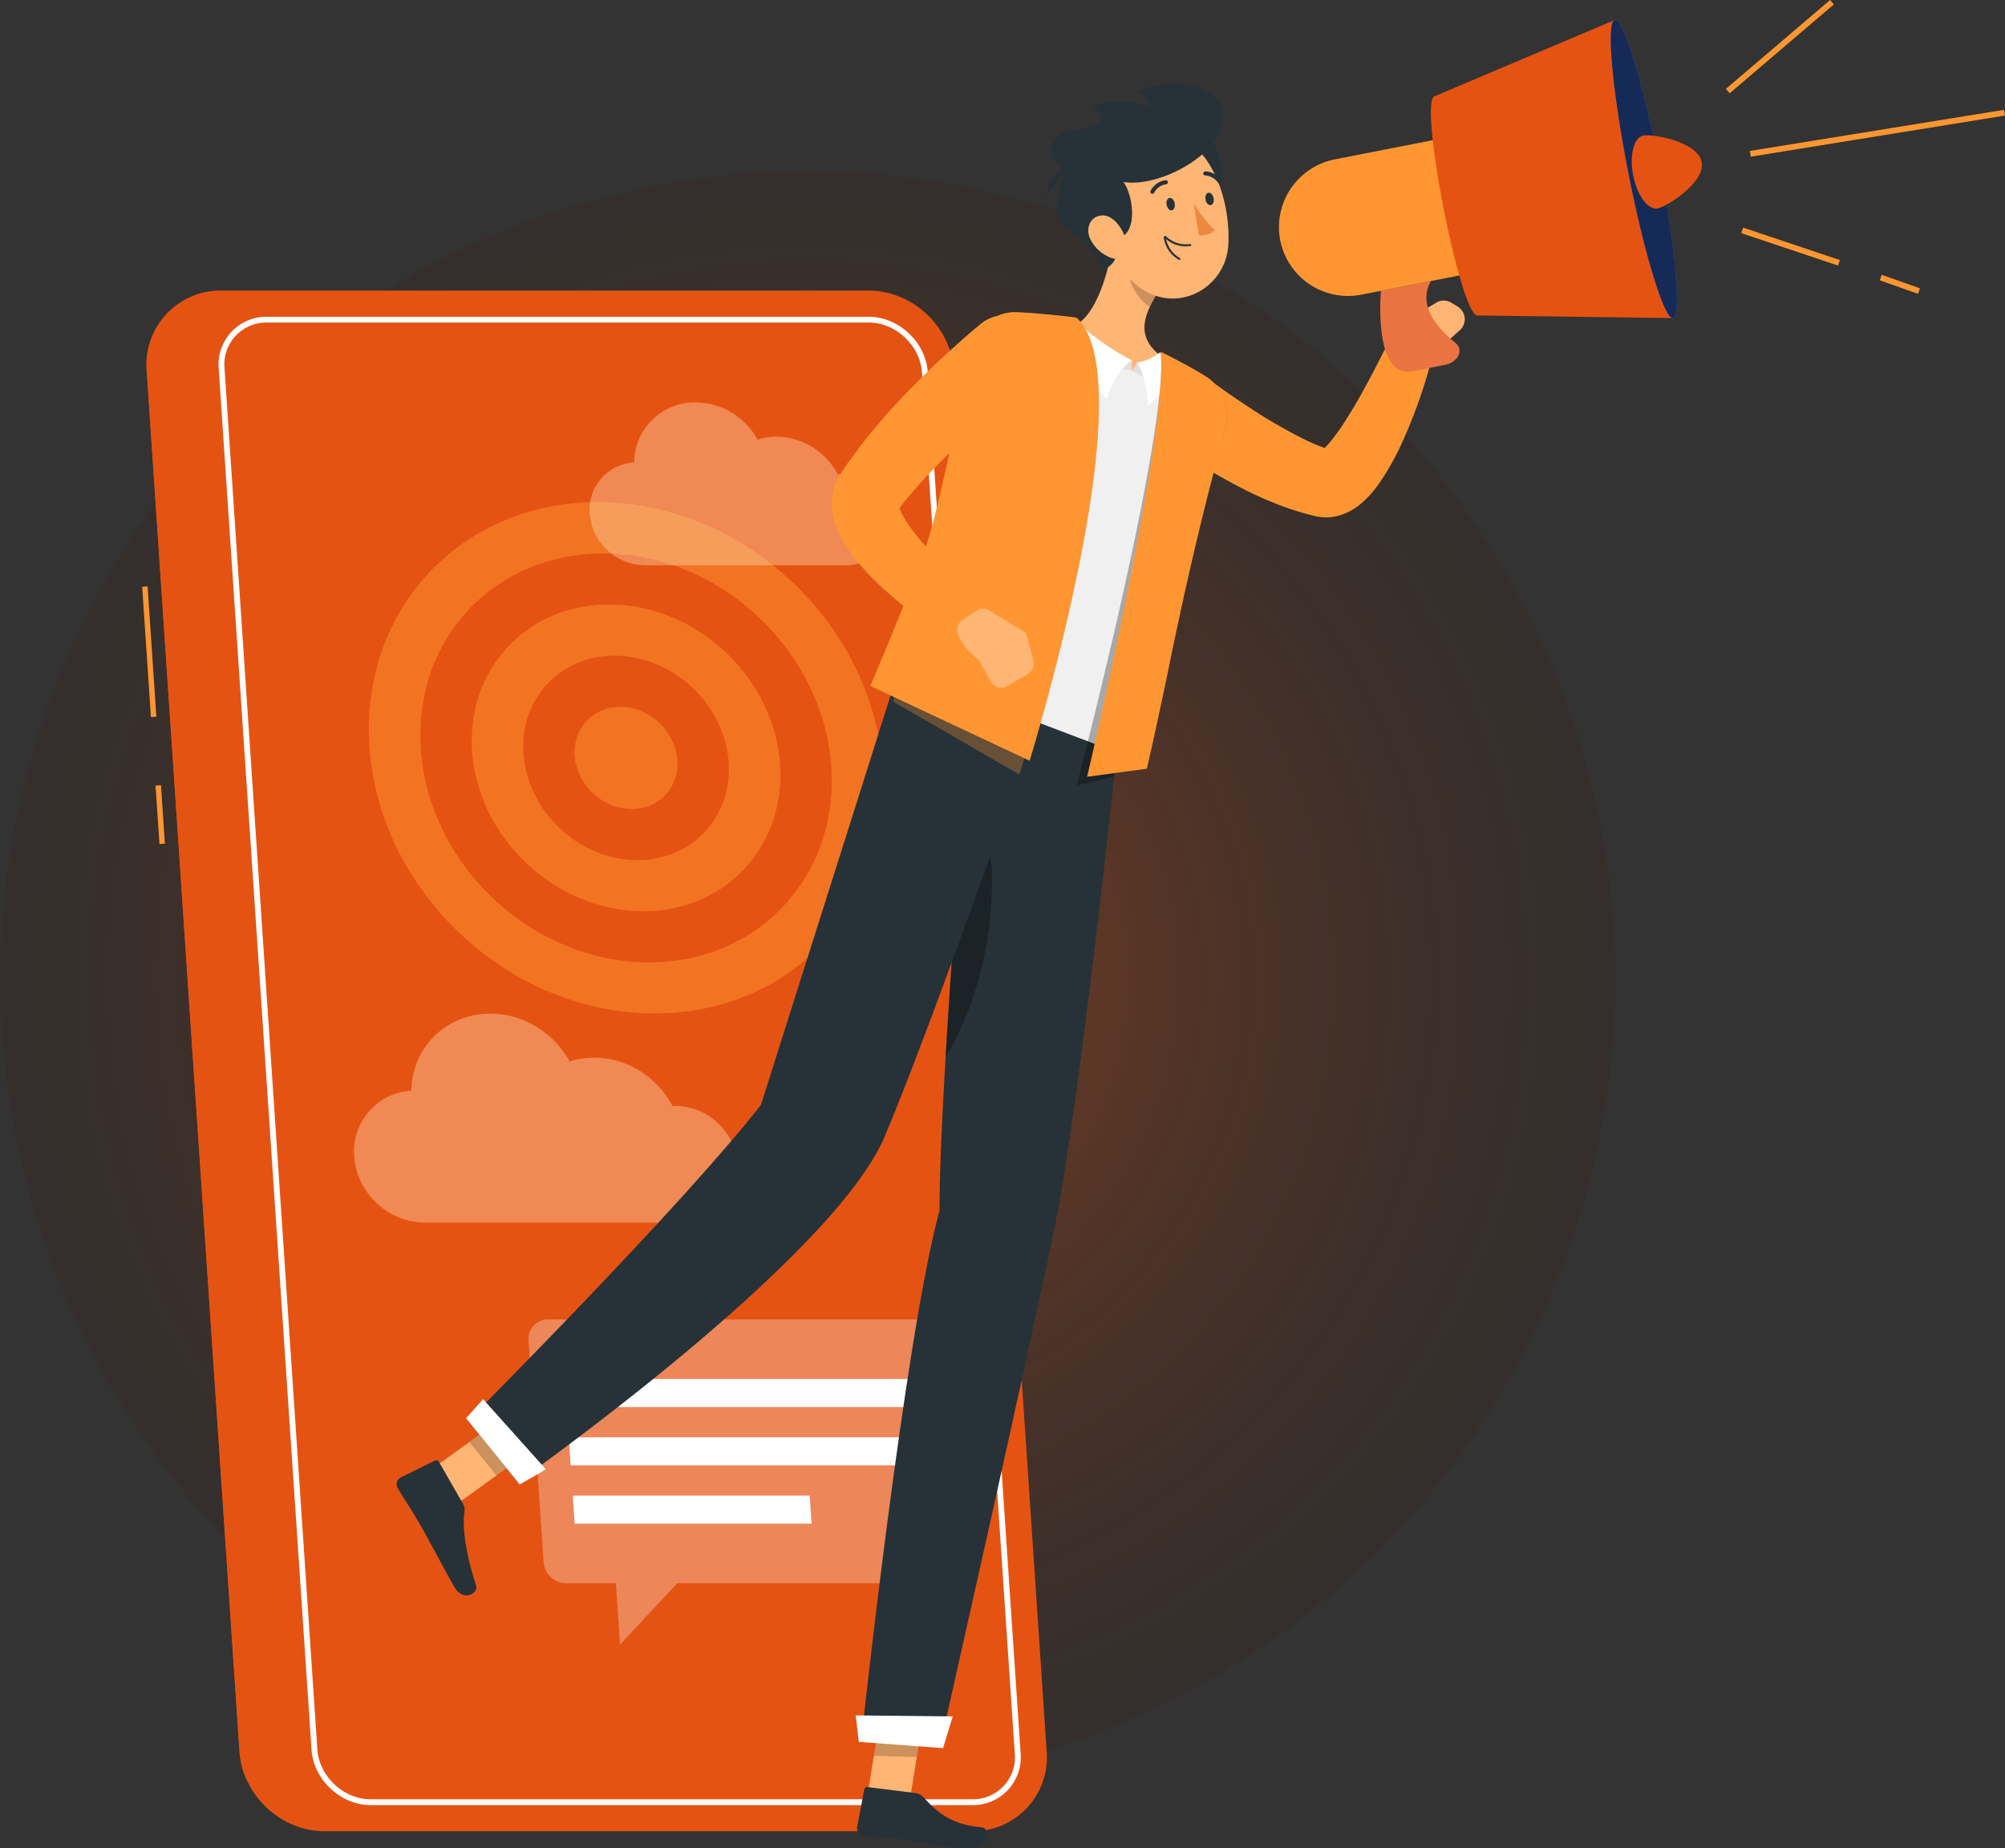 <svg xmlns="http://www.w3.org/2000/svg" xmlns:xlink="http://www.w3.org/1999/xlink" width="973" height="896.858" viewBox="0 0 973 896.858"><rect x="0" y="0" width="973" height="896.858" fill="#333333" stroke="none"/><defs><style>.a,.e{opacity:0.5;}.a{fill:url(#a);}.b{fill:#e55313;}.c,.h,.o{fill:#ff9632;}.d,.g{fill:#fff;}.f{fill:rgba(255,214,175,0.41);}.g,.l,.o{opacity:0.3;}.h,.k{opacity:0.2;}.i{fill:#ffb573;}.j{fill:#263238;}.m{fill:#f0f0f0;}.n{fill:#e0e0e0;}.p{fill:#ed893e;}.q{fill:#ea7441;}.r{fill:#407bff;}.s{opacity:0.66;}</style><radialGradient id="a" cx="0.5" cy="0.5" r="0.684" gradientTransform="translate(0.006 -0.006) rotate(0.678)" gradientUnits="objectBoundingBox"><stop offset="0" stop-color="#e55313" stop-opacity="0.949"/><stop offset="1" stop-opacity="0.02"/></radialGradient></defs><g transform="translate(-82 -2668)"><circle class="a" cx="392" cy="392" r="392" transform="translate(82 2751)"/><g transform="translate(-19.731 2427.602)"><g transform="translate(170.731 381.406)"><g transform="translate(0)"><g transform="translate(0)"><g transform="translate(2.103)"><path class="b" d="M521.976,293.93H207.752a35.863,35.863,0,0,0-36.135,38.74l45.046,670.1c1.43,21.307,20.035,38.739,41.342,38.739H572.229a35.864,35.864,0,0,0,36.135-38.739l-45.046-670.1C561.888,311.362,543.281,293.93,521.976,293.93Z" transform="translate(-171.53 -293.93)"/></g><rect class="c" width="2.635" height="63.353" transform="translate(0 143.723) rotate(-3.845)"/><rect class="c" width="2.635" height="28.396" transform="matrix(0.998, -0.067, 0.067, 0.998, 6.486, 240.218)"/><path class="b" d="M239.477,997.475c.817,12.154-16.229,15.8-20.441,4.375a39.722,39.722,0,0,1-2.376-11.076L171.615,320.657a37.6,37.6,0,0,1,.914-11.24c2.805-11.788,20.006-10.376,20.82,1.712Z" transform="translate(-169.432 -281.917)"/><path class="d" d="M550.526,1020.959H258.6c-14.572,0-27.708-12.323-28.688-26.9l-45.046-670.1a23.186,23.186,0,0,1,23.478-25.208H500.276c14.569,0,27.706,12.322,28.685,26.907l45.046,670.1a23.178,23.178,0,0,1-23.48,25.2ZM208.347,301.566a20.362,20.362,0,0,0-20.667,22.195l45.046,670.1c.885,13.16,12.736,24.276,25.877,24.276H550.526a20.362,20.362,0,0,0,20.667-22.195l-45.043-670.1c-.885-13.16-12.733-24.276-25.875-24.276Z" transform="translate(-147.726 -286.062)"/></g><g transform="translate(58.916 51.419)"><g class="e" transform="translate(0 0)"><ellipse class="c" cx="117.318" cy="131.148" rx="117.318" ry="131.148" transform="matrix(0.687, -0.727, 0.727, 0.687, 0, 170.467)"/><ellipse class="b" cx="93.854" cy="104.918" rx="93.854" ry="104.918" transform="translate(35.179 171.444) rotate(-46.596)"/><ellipse class="c" cx="70.391" cy="78.689" rx="70.391" ry="78.689" transform="matrix(0.687, -0.727, 0.727, 0.687, 70.358, 172.419)"/><ellipse class="b" cx="46.927" cy="52.459" rx="46.927" ry="52.459" transform="translate(105.538 173.398) rotate(-46.596)"/><ellipse class="c" cx="23.464" cy="26.23" rx="23.464" ry="26.23" transform="matrix(0.687, -0.726, 0.726, 0.687, 140.717, 174.373)"/></g><path class="f" d="M365.658,471.856c-.466,0-.919.047-1.378.071-7.239-13.818-21.816-23.43-37.994-23.43a38.8,38.8,0,0,0-11.882,1.836c-7.568-13.734-22.274-23.209-38.553-23.209-21.426,0-37.9,16.421-38.339,37.365a29.514,29.514,0,0,0-27.666,31.946c1.2,17.709,16.529,32.062,34.235,32.062H369.5a26.127,26.127,0,0,0,26.4-28.322A30.766,30.766,0,0,0,365.658,471.856Z" transform="translate(-165.853 -127.697)"/><path class="f" d="M374.664,349.391c-.364,0-.714.037-1.072.055a33.868,33.868,0,0,0-29.615-18.262,30.194,30.194,0,0,0-9.264,1.43,34.739,34.739,0,0,0-30.05-18.091,29.452,29.452,0,0,0-29.887,29.123,23.008,23.008,0,0,0-21.565,24.905,27.149,27.149,0,0,0,26.686,24.99h97.762a20.363,20.363,0,0,0,20.578-22.074A23.983,23.983,0,0,0,374.664,349.391Z" transform="translate(-94.962 -311.698)"/><g transform="translate(128.571 447.814)"><path class="g" d="M431.966,483.457H251.383a9.352,9.352,0,0,0-9.451,10.136l7.307,107.716a11.014,11.014,0,0,0,10.826,10.139H284.3l2.02,29.781,27.758-29.781H440.648a9.351,9.351,0,0,0,9.448-10.139l-7.307-107.716A11.013,11.013,0,0,0,431.966,483.457Z" transform="translate(-241.908 -483.457)"/><path class="d" d="M418.474,518.789H250.247l-.924-13.623H417.55Z" transform="translate(-229.792 -447.982)"/><path class="d" d="M365.978,529.528h-115l-.924-13.623h115Z" transform="translate(-228.601 -430.433)"/><path class="d" d="M417.745,508.049H249.519l-.924-13.623H416.821Z" transform="translate(-230.982 -465.532)"/></g></g></g></g><g transform="translate(294.197 281.037)"><g transform="translate(365.968 123.651)"><path class="c" d="M385.958,323.428l6.925,4.989c2.389,1.691,4.815,3.356,7.26,4.973,4.876,3.256,9.765,6.5,14.738,9.433,4.973,2.9,9.954,5.75,14.9,8.221a106.348,106.348,0,0,0,14.387,5.969,9.061,9.061,0,0,0-3.345-.137,6.513,6.513,0,0,0-1.928.537c-.761.4-.516.419-.121.195a20.281,20.281,0,0,0,4.072-3.748,102.321,102.321,0,0,0,9.38-13.163c3.087-4.852,6.027-10,8.84-15.246,2.858-5.187,5.65-10.684,8.258-15.834l.179-.353a11.845,11.845,0,0,1,21.955,8.611A253.141,253.141,0,0,1,477.9,354.561a126.174,126.174,0,0,1-10.415,18.3,53.17,53.17,0,0,1-8.653,9.765,29.409,29.409,0,0,1-8.039,5,25.139,25.139,0,0,1-6.419,1.7,23.66,23.66,0,0,1-7.968-.424,135.154,135.154,0,0,1-20.583-6.612,188.961,188.961,0,0,1-18.273-8.611c-5.861-3.111-11.54-6.377-17.1-9.83-2.774-1.733-5.508-3.509-8.232-5.331-2.776-1.839-5.313-3.606-8.25-5.774a18.321,18.321,0,0,1,21.579-29.612Z" transform="translate(-356.538 -302.769)"/><path class="h" d="M385.958,323.428l6.925,4.989c2.389,1.691,4.815,3.356,7.26,4.973,4.876,3.256,9.765,6.5,14.738,9.433,4.973,2.9,9.954,5.75,14.9,8.221a106.348,106.348,0,0,0,14.387,5.969,9.061,9.061,0,0,0-3.345-.137,6.513,6.513,0,0,0-1.928.537c-.761.4-.516.419-.121.195a20.281,20.281,0,0,0,4.072-3.748,102.321,102.321,0,0,0,9.38-13.163c3.087-4.852,6.027-10,8.84-15.246,2.858-5.187,5.65-10.684,8.258-15.834l.179-.353a11.845,11.845,0,0,1,21.955,8.611A253.141,253.141,0,0,1,477.9,354.561a126.174,126.174,0,0,1-10.415,18.3,53.17,53.17,0,0,1-8.653,9.765,29.409,29.409,0,0,1-8.039,5,25.139,25.139,0,0,1-6.419,1.7,23.66,23.66,0,0,1-7.968-.424,135.154,135.154,0,0,1-20.583-6.612,188.961,188.961,0,0,1-18.273-8.611c-5.861-3.111-11.54-6.377-17.1-9.83-2.774-1.733-5.508-3.509-8.232-5.331-2.776-1.839-5.313-3.606-8.25-5.774a18.321,18.321,0,0,1,21.579-29.612Z" transform="translate(-356.538 -302.769)"/></g><path class="i" d="M402.489,310.986l7.128-12.083L423.322,313.7a18.242,18.242,0,0,1-9.962,9.354,6.792,6.792,0,0,1-5.982-.8l-2.621-1.688A7.1,7.1,0,0,1,402.489,310.986Z" transform="translate(82.908 -185.435)"/><path class="i" d="M424,296.845l3.016,1.868a7.176,7.176,0,0,1,.99,11.464l-9.717,8.64-13.705-14.793,11.922-7.217A7.182,7.182,0,0,1,424,296.845Z" transform="translate(87.941 -190.554)"/><g transform="translate(222.799 298.148)"><path class="i" d="M304.086,602.674l20.842.615,7.86-48.3-20.842-.615Z" transform="translate(-299.081 -66.11)"/><path class="j" d="M330.943,572.549l-23.293-2.94a1.5,1.5,0,0,0-1.717,1.22l-3.456,18.289a3.7,3.7,0,0,0,3.164,4.146c8.129.882,12.062.9,22.306,2.189,6.3.8,22.711,4.755,31.417,3.682,8.516-1.046,7.4-9.649,3.614-9.975-16.974-1.459-23.349-9.549-28.622-14.885A5.9,5.9,0,0,0,330.943,572.549Z" transform="translate(-301.796 -41.246)"/><g transform="translate(8.796 488.282)"><path class="k" d="M309.587,554.384l20.85.615-4.062,24.894-20.85-.616Z" transform="translate(-305.525 -554.384)"/></g><path class="j" d="M427.438,394.149S409.225,566.908,397.13,625.6c-13.244,64.277-55.774,252.289-55.774,252.289l-38.173-2.819s20.915-194.5,38.039-257.457c0-65.373,15.886-248.6,15.886-248.6Z" transform="translate(-300.558 -369.014)"/><path class="l" d="M341.2,411.753c-.34-13.505-7.668-17.872-14.885-17.7-2.537,32.5-5.439,72.361-7.581,108.3C331.529,481.606,342.158,449.3,341.2,411.753Z" transform="translate(-275.146 -328.112)"/><path class="d" d="M303.687,569.248l40.877,3.048,4.7-15.414-47.074-.487Z" transform="translate(-302.186 -62.816)"/></g><g transform="translate(0 284.269)"><path class="i" d="M223.773,528.841l13.155,16.238,39.313-28.356-13.155-16.238Z" transform="translate(-207.521 -140.298)"/><path class="j" d="M249.852,530.551l-11.693-20.359a1.5,1.5,0,0,0-2.01-.632l-16.674,8.266a3.7,3.7,0,0,0-1.4,5.023c4.193,7.017,6.556,10.162,11.7,19.116,3.164,5.508,11.485,21.32,15.855,28.928,4.272,7.439,11.764,3.069,10.594-.548-5.247-16.207-6.77-28.606-5.69-36.032A5.879,5.879,0,0,0,249.852,530.551Z" transform="translate(-217.603 -125.743)"/><g transform="translate(35.28 360.191)"><path class="k" d="M251.268,500.487l13.161,16.245L244.158,531.34,231,515.095Z" transform="translate(-230.997 -500.487)"/></g><path class="j" d="M507.7,388.018S456.372,534.938,433.044,590.14C407.5,650.59,254.861,757.964,254.861,757.964l-24.1-29.742S334.5,624.273,372.905,574.957c21.339-67.146,66.875-211.212,66.875-211.212Z" transform="translate(-196.097 -363.745)"/><path class="d" d="M230.4,507.405l26.037,32.139,12.731-7.36-30.5-34.042Z" transform="translate(-196.699 -144.127)"/></g><path class="m" d="M415.886,511.185,310.114,471.076c2.613-9.665,16.463-38.065,28.762-77.585,8.255-26.539,16.134-57.46,20.222-89.586l.008-.069a6.558,6.558,0,0,1,7.66-5.671c1.989.356,4.33.79,6.907,1.309,6.677,1.338,14.983,3.229,22.919,5.645,13.658,4.164,33.269,10.694,44.727,15.986a134.554,134.554,0,0,1,14.258,7.441,40.418,40.418,0,0,1,7.547,5.6c1.52,1.588,2.916,3.235,2.924,5.432C466.105,354.775,450.946,413.365,415.886,511.185Z" transform="translate(-66.432 -186.807)"/><path class="i" d="M386.7,346.72c-11.906-7.726-11.316-16.587-7.281-25.111a56.067,56.067,0,0,1,3.387-6.214l-11.461-19.363-8.424-14.206c-1.833,15.6-7.47,43.191-20.649,49.318a58.025,58.025,0,0,0,29.307,21.589C391.031,358.863,386.7,346.72,386.7,346.72Z" transform="translate(-13.879 -213.34)"/><path class="n" d="M361.4,311.733l-.2-4.96-13.151,2.6Z" transform="translate(-4.431 -172.575)"/><path class="n" d="M353.124,311.149l2.435-4.019,8.526,10.344Z" transform="translate(3.85 -171.991)"/><path class="d" d="M348.709,300.438a124.35,124.35,0,0,0,26.6,18.7c-5.184,3.24-10.27,11.793-12.151,18.842-4.267-2.969-21.336-31.051-23.736-38.769Z" transform="translate(-18.536 -184.936)"/><path class="d" d="M365,305.325c-3.453,2.579-7.046,4.452-10.955,4.755,2.808,4.128,5.184,14.846,5.184,21.073,4.918-3.219,12.528-14.438,13.742-19.535Z" transform="translate(5.361 -174.94)"/><path class="l" d="M383.659,305.186s11.485,5.537,21.658,11.806a22.577,22.577,0,0,1,9.925,25.266c-12.57,44.4-29.541,87.536-36.561,111.533-7.478,25.553-17.833,57.658-17.833,57.658l-17.957,4.217S387.858,343.689,383.659,305.186Z" transform="translate(-12.871 -175.168)"/><g transform="translate(229.901 110.844)"><path class="o" d="M398.071,300.568s-15.462-2.02-28.925-2.639a20.608,20.608,0,0,0-20.928,15.507c-6.849,27.084-11.9,78.87-18.836,99.039-8.666,25.174-20.311,74.368-20.311,74.368l61.288,35.4S432.222,331.98,398.071,300.568Z" transform="translate(-298.038 -297.907)"/><path class="c" d="M404.914,300.568s-15.462-2.02-28.925-2.639a20.608,20.608,0,0,0-20.928,15.507c-6.849,27.084-16.176,77.672-23.12,97.841-8.663,25.177-27.06,67.978-27.06,67.978l77.284,36.266S439.066,331.98,404.914,300.568Z" transform="translate(-304.882 -297.907)"/><path class="h" d="M404.914,300.568s-15.462-2.02-28.925-2.639a20.608,20.608,0,0,0-20.928,15.507c-6.849,27.084-16.176,77.672-23.12,97.841-8.663,25.177-27.06,67.978-27.06,67.978l77.284,36.266S439.066,331.98,404.914,300.568Z" transform="translate(-304.882 -297.907)"/></g><g transform="translate(335.106 130.018)"><path class="c" d="M380.5,305.186s11.485,5.537,21.658,11.806a22.578,22.578,0,0,1,9.925,25.266c-12.57,44.4-22.5,90.945-27.5,115.442-5.326,26.086-10.792,49.824-10.792,49.824l-28.973,3.9S384.7,343.689,380.5,305.186Z" transform="translate(-344.822 -305.186)"/><path class="h" d="M380.5,305.186s11.485,5.537,21.658,11.806a22.578,22.578,0,0,1,9.925,25.266c-12.57,44.4-22.5,90.945-27.5,115.442-5.326,26.086-10.792,49.824-10.792,49.824l-28.973,3.9S384.7,343.689,380.5,305.186Z" transform="translate(-344.822 -305.186)"/></g><path class="k" d="M366.143,306.582a56.056,56.056,0,0,0-3.387,6.214c-5.642-3.4-11.45-12.775-10.081-19.289a30.055,30.055,0,0,1,2.007-6.288Z" transform="translate(2.785 -204.527)"/><path class="j" d="M363.859,264.279c14.011,1.812,19.152,20.728,11.4,33.208C362.561,279.064,363.859,264.279,363.859,264.279Z" transform="translate(21.332 -242.014)"/><path class="i" d="M347.759,298.595c4.72,20.254,6.453,32.313,18.591,41.405,18.262,13.679,42,.932,43.444-20.111,1.3-18.939-6.643-48.878-28.106-54.315C360.545,260.219,343.036,278.341,347.759,298.595Z" transform="translate(-6.186 -241.451)"/><path class="j" d="M368.157,330.992c12.217.353,10.32-19.851,4.984-27.484,16.914,2.708,44.94-12.3,47.764-27.956C425,252.87,390.4,252.883,379.2,260.088c4.815.353,7.281,4.425,6.106,6.541,0,0-16.676-5.052-27.484.822,4.7,1.723,9.709,8.534-8.221,10.686-17.082,2.052-11.9,19.224-3.29,18.91-4.581,7.049-10.1,23.022.237,29.834S363.93,342.5,361.7,346.143C365.31,346.03,372.973,341.681,368.157,330.992Z" transform="translate(-20.363 -255.826)"/><path class="j" d="M350.446,270.881c-8.163.782-12.86,7.152-13.173,15.818C341.187,278.788,350.446,270.881,350.446,270.881Z" transform="translate(-22.051 -231.225)"/><path class="i" d="M346.049,291.63a18.426,18.426,0,0,0,10.007,9.017c5.724,2.062,8.716-2.971,7.236-8.627-1.33-5.089-5.914-12.3-11.711-11.925C345.87,280.464,343.521,286.483,346.049,291.63Z" transform="translate(-9.362 -216.19)"/><path class="j" d="M359.5,280.144c.282,1.662,1.4,2.892,2.489,2.745s1.749-1.612,1.467-3.277-1.4-2.892-2.489-2.745S359.218,278.479,359.5,280.144Z" transform="translate(14.162 -221.462)"/><path class="j" d="M366.668,279.183c.282,1.662,1.4,2.892,2.489,2.745s1.749-1.612,1.467-3.274-1.4-2.892-2.489-2.747S366.387,277.521,366.668,279.183Z" transform="translate(25.877 -223.033)"/><path class="p" d="M364.4,277.762s5.426,9.085,10.394,13.155c-2.492,3.142-7.728,2.56-7.728,2.56Z" transform="translate(22.28 -219.981)"/><path class="j" d="M369.757,288.88a14.512,14.512,0,0,1-10.584-4.178.494.494,0,1,1,.732-.664,13.872,13.872,0,0,0,11.68,3.711.494.494,0,1,1,.129.98A16.558,16.558,0,0,1,369.757,288.88Z" transform="translate(13.525 -209.989)"/><path class="j" d="M364.683,294.273a14.5,14.5,0,0,1-5.75-9.82.494.494,0,1,1,.985-.068,13.878,13.878,0,0,0,6.9,10.128.5.5,0,0,1-.5.853A16.524,16.524,0,0,1,364.683,294.273Z" transform="translate(13.341 -209.911)"/><path class="j" d="M357.473,280.185a.988.988,0,0,1-.885-1.457,9.5,9.5,0,0,1,7.328-5.123.976.976,0,0,1,1.051.925.992.992,0,0,1-.925,1.051,7.536,7.536,0,0,0-5.708,4.083A1,1,0,0,1,357.473,280.185Z" transform="translate(9.319 -226.79)"/><path class="j" d="M374.34,278.056a.989.989,0,0,1-.825-.419,8.282,8.282,0,0,0-6.309-3.693.991.991,0,0,1-.026-1.981h.008a10.23,10.23,0,0,1,7.947,4.533.989.989,0,0,1-.8,1.559Z" transform="translate(25.228 -229.457)"/><g transform="translate(211.227 112.36)"><path class="c" d="M393.184,331.089c-5.213,4.294-10.839,9.043-16.136,13.724-5.347,4.726-10.692,9.454-15.826,14.34-10.257,9.754-20.233,19.774-28.559,30.195l-2.995,3.909-.374.487a3.647,3.647,0,0,0,.211-.363,6.107,6.107,0,0,0,.39-.933,5.313,5.313,0,0,0,.337-1.659c.008-.882-.163-.893-.14-.458a8.625,8.625,0,0,0,.667,2.326,39.946,39.946,0,0,0,3.972,7.075c1.707,2.534,3.711,5.118,5.837,7.681,4.246,5.163,8.982,10.315,13.969,15.286,4.923,4.973,10.236,10.007,15.286,14.614l.319.292a11.833,11.833,0,0,1-14.4,18.681,237.51,237.51,0,0,1-36.851-28.849c-2.868-2.866-5.7-5.866-8.458-9.209a71.572,71.572,0,0,1-7.942-11.54,42.293,42.293,0,0,1-3.356-7.966,29.739,29.739,0,0,1-1.225-11.406,25.474,25.474,0,0,1,3.256-10.428l.932-1.544.427-.637,3.44-5.1a288.3,288.3,0,0,1,30.35-35.787c5.374-5.476,10.8-10.842,16.426-15.984,5.676-5.184,11.163-10.149,17.359-15.217a18.323,18.323,0,1,1,23.2,28.367Z" transform="translate(-297.793 -298.482)"/><path class="h" d="M393.184,331.089c-5.213,4.294-10.839,9.043-16.136,13.724-5.347,4.726-10.692,9.454-15.826,14.34-10.257,9.754-20.233,19.774-28.559,30.195l-2.995,3.909-.374.487a3.647,3.647,0,0,0,.211-.363,6.107,6.107,0,0,0,.39-.933,5.313,5.313,0,0,0,.337-1.659c.008-.882-.163-.893-.14-.458a8.625,8.625,0,0,0,.667,2.326,39.946,39.946,0,0,0,3.972,7.075c1.707,2.534,3.711,5.118,5.837,7.681,4.246,5.163,8.982,10.315,13.969,15.286,4.923,4.973,10.236,10.007,15.286,14.614l.319.292a11.833,11.833,0,0,1-14.4,18.681,237.51,237.51,0,0,1-36.851-28.849c-2.868-2.866-5.7-5.866-8.458-9.209a71.572,71.572,0,0,1-7.942-11.54,42.293,42.293,0,0,1-3.356-7.966,29.739,29.739,0,0,1-1.225-11.406,25.474,25.474,0,0,1,3.256-10.428l.932-1.544.427-.637,3.44-5.1a288.3,288.3,0,0,1,30.35-35.787c5.374-5.476,10.8-10.842,16.426-15.984,5.676-5.184,11.163-10.149,17.359-15.217a18.323,18.323,0,1,1,23.2,28.367Z" transform="translate(-297.793 -298.482)"/></g><path class="i" d="M336.224,353.345,354.139,364.3l-22.893,13.036s-15.217-11.363-8.706-18.726l7.642-5.139A5.59,5.59,0,0,1,336.224,353.345Z" transform="translate(-48.774 -97.817)"/><path class="i" d="M348.713,376.879l-9.838,5.819a5.951,5.951,0,0,1-8.226-2.228L324.84,370.03l22.893-13.036,3.682,13.163A5.947,5.947,0,0,1,348.713,376.879Z" transform="translate(-42.368 -90.508)"/></g><g transform="translate(722.382 240.398)"><g transform="translate(0 0)"><g transform="translate(0 9.698)"><path class="q" d="M399.156,296.925l24.273-4.757c-6.662,11.745,3.124,22.985,11.919,30.045,4.2,3.374,1.246,9.4-5.192,10.66l-15.786,3.1C395.221,339.721,399.156,296.925,399.156,296.925Z" transform="translate(-349.659 -165.5)"/><g transform="translate(0 56.143)"><path class="c" d="M420.038,342.562l55.608-10.9a33.548,33.548,0,0,0,26.388-39.256h0a33.547,33.547,0,0,0-39.256-26.388l-55.608,10.9a33.544,33.544,0,0,0-26.388,39.253h0A33.546,33.546,0,0,0,420.038,342.562Z" transform="translate(-380.158 -265.394)"/></g><path class="b" d="M525.684,388.722,430.9,387.457c-8.234,1.615-29.094-104.8-20.859-106.418l87.294-36.954Z" transform="translate(-334.417 -244.07)"/><g transform="translate(161.013)"><path class="r" d="M449.783,317.9c7.829,39.941,17.57,71.653,21.755,70.834s1.235-33.864-6.6-73.8-17.569-71.653-21.755-70.831S441.952,277.96,449.783,317.9Z" transform="translate(-441.285 -244.08)"/><path class="s" d="M449.783,317.9c7.829,39.941,17.57,71.653,21.755,70.834s1.235-33.864-6.6-73.8-17.569-71.653-21.755-70.831S441.952,277.96,449.783,317.9Z" transform="translate(-441.285 -244.08)"/></g><path class="b" d="M479.088,278.262c-1.912-9.765-23.646-13.726-28.3-12.815s-6.862,9.564-4.947,19.332,7.233,16.945,11.88,16.034S481,288.029,479.088,278.262Z" transform="translate(-273.945 -209.372)"/></g><rect class="c" width="124.985" height="2.819" transform="translate(228.517 73.243) rotate(-9.188)"/><rect class="c" width="66.474" height="2.819" transform="matrix(0.761, -0.649, 0.649, 0.761, 216.895, 43.126)"/><rect class="c" width="2.821" height="19.687" transform="translate(291.568 136.011) rotate(-70.561)"/><rect class="c" width="2.816" height="49.511" transform="translate(224.381 113.123) rotate(-71.46)"/></g></g></g></g></svg>